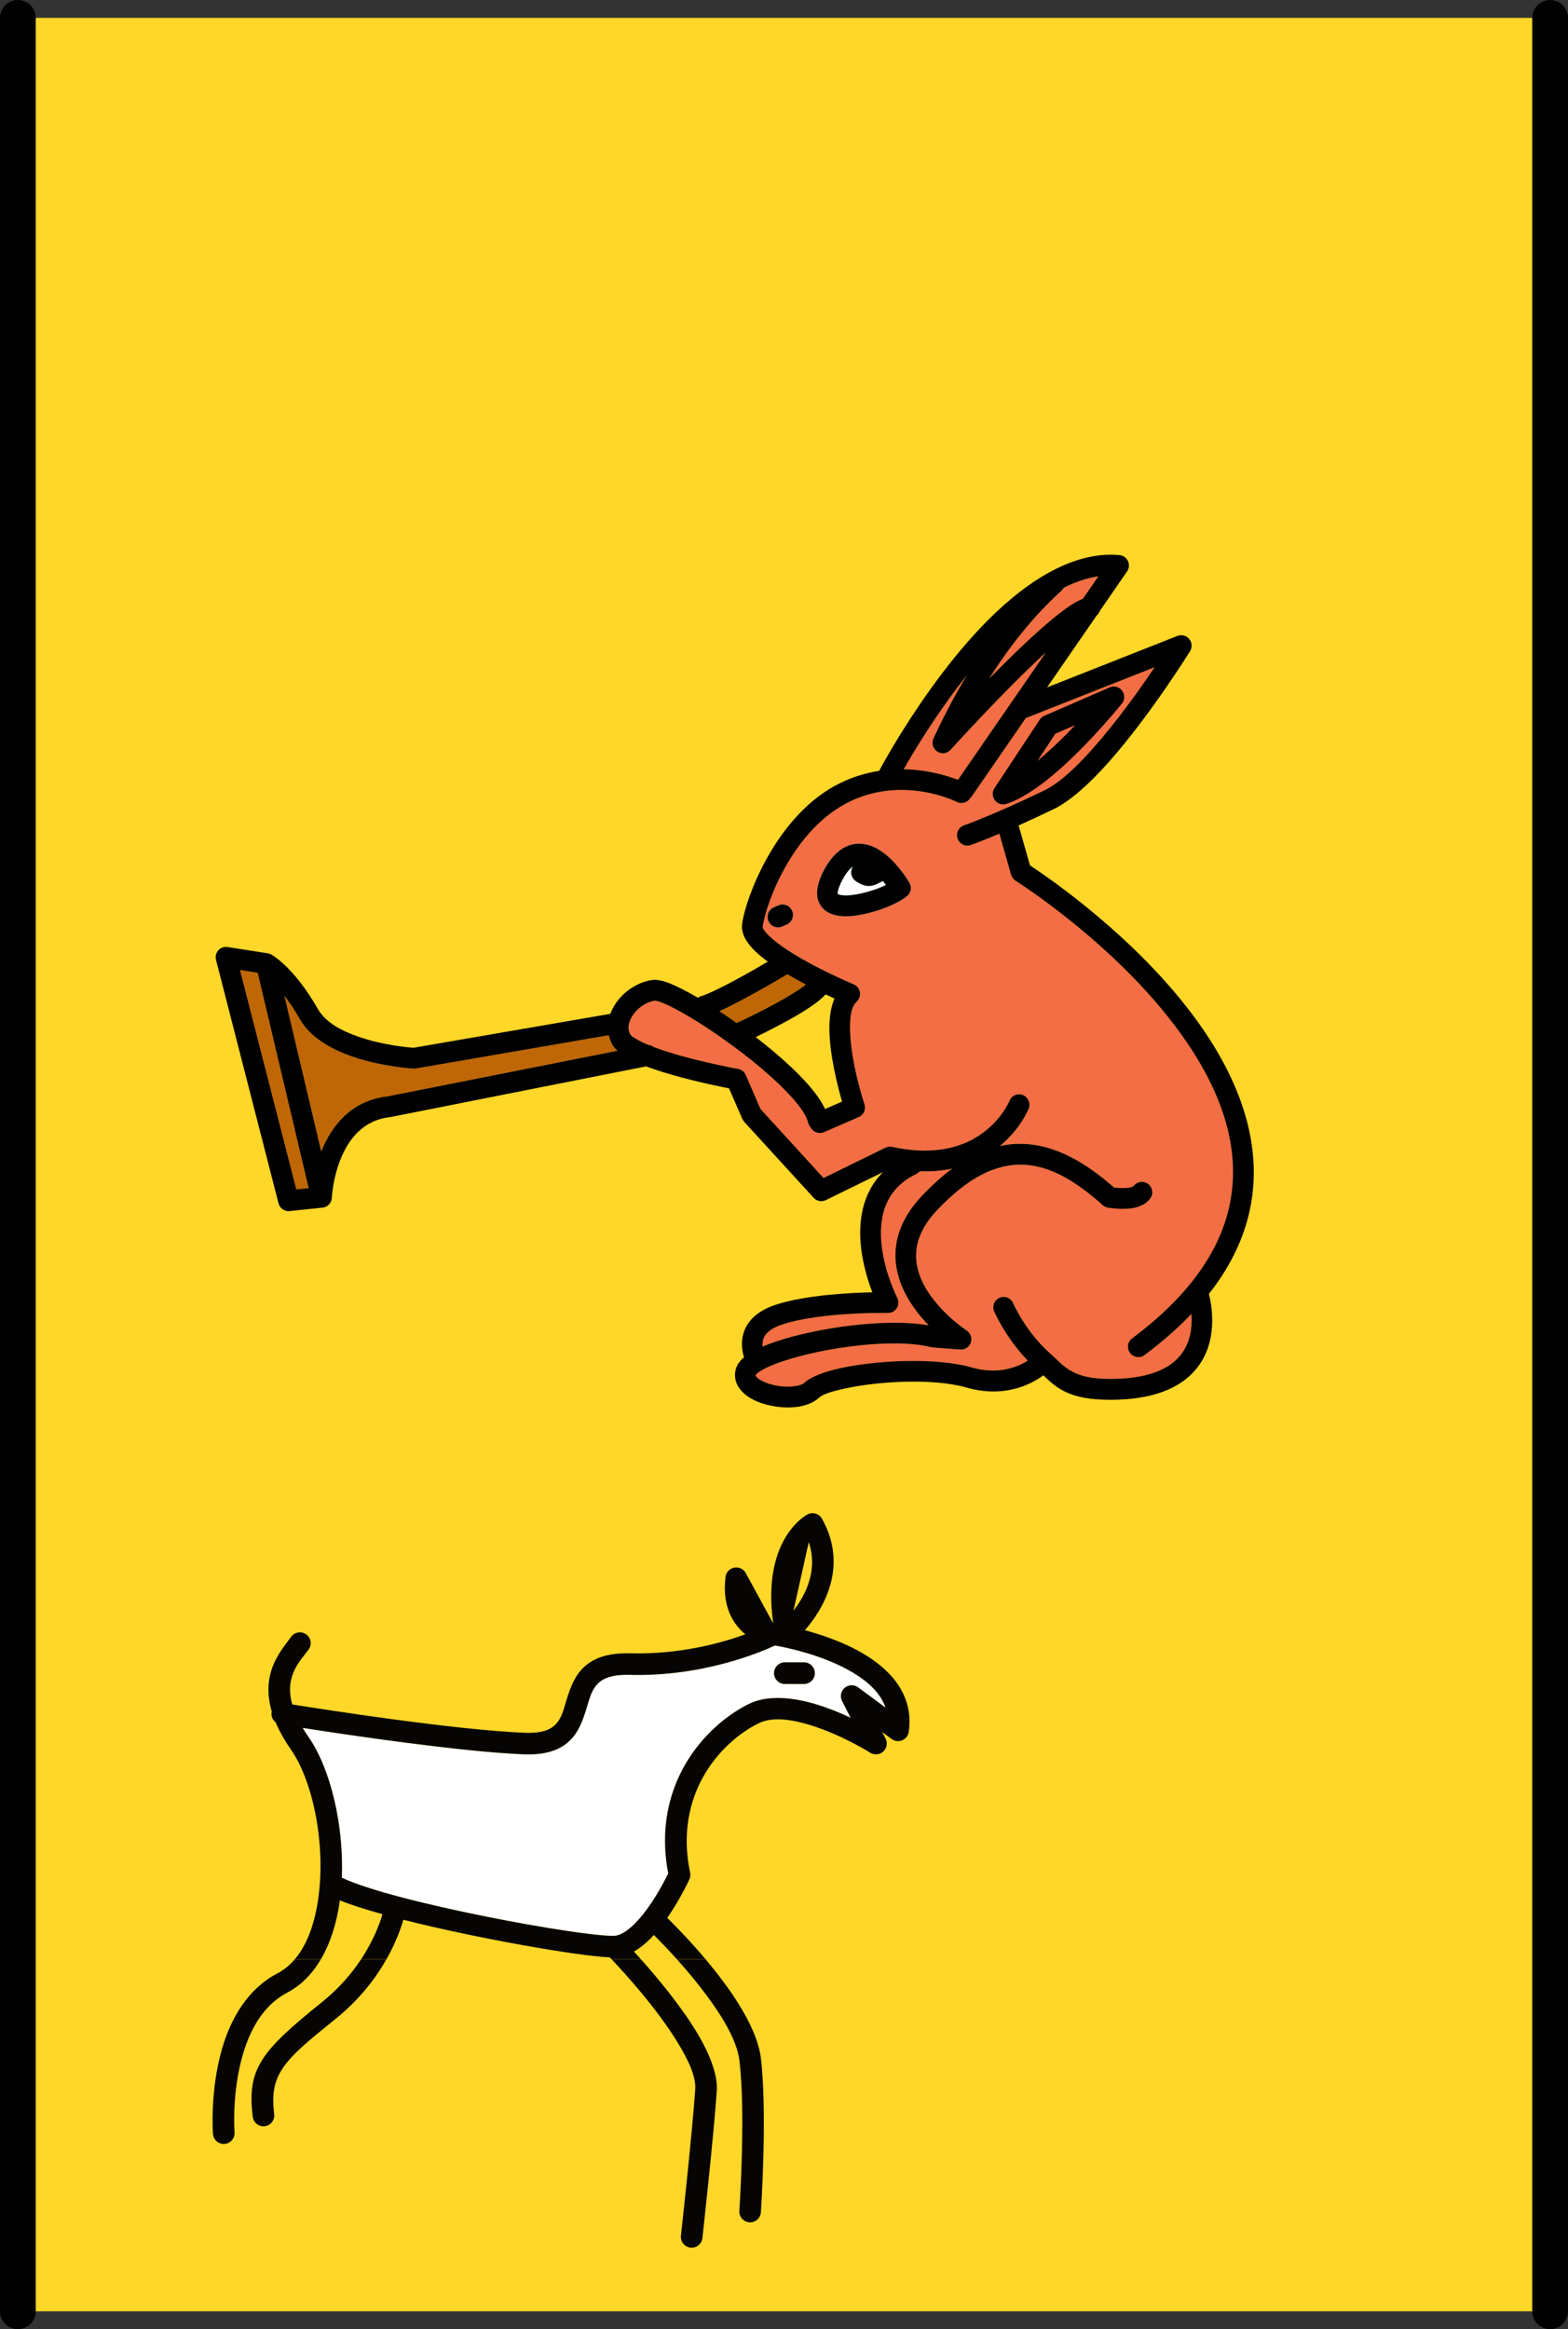 <?xml version="1.0" encoding="UTF-8"?> <svg xmlns="http://www.w3.org/2000/svg" xmlns:xlink="http://www.w3.org/1999/xlink" xmlns:xodm="http://www.corel.com/coreldraw/odm/2003" xml:space="preserve" width="46.391mm" height="68.905mm" version="1.1" style="shape-rendering:geometricPrecision; text-rendering:geometricPrecision; image-rendering:optimizeQuality; fill-rule:evenodd; clip-rule:evenodd" viewBox="0 0 1021.64 1517.44"><rect x="0" y="0" width="1021.64" height="1517.44" fill="#333333" stroke="none"/> <defs> <style type="text/css"> .str0 {stroke:black;stroke-width:23.31;stroke-linecap:round;stroke-linejoin:round;stroke-miterlimit:10} .fil1 {fill:none} .fil6 {fill:black} .fil7 {fill:#070504} .fil4 {fill:#63D9D1} .fil3 {fill:#BF6606} .fil2 {fill:#F36D45} .fil0 {fill:#FFD728} .fil5 {fill:white} </style> </defs> <g id="Слой_x0020_1">  <g id="_2366794493488"> <polygon class="fil0" points="1009.98,1505.79 1009.98,11.65 11.65,11.65 11.65,1505.79 "></polygon> <path class="fil1 str0" d="M1009.98 1505.79l0 -1494.13m-998.33 0l0 1494.13"></path> <path class="fil2" d="M668.43 467.76c0.25,-0.06 0.49,-0.15 0.74,-0.24l83.17 -32.83c-9.8,14.52 -24.71,35.43 -40.11,52.77 -10.87,12.22 -21.9,22.71 -31.54,27.36 -33.69,16.27 -52.6,22.89 -52.6,22.89 -3.51,1.23 -5.36,5.1 -4.12,8.63 1.24,3.53 5.1,5.42 8.62,4.19 0,0 6.47,-2.25 18.6,-7.37l7.6 26.72c0.46,1.62 1.51,3.02 2.94,3.92 0,0 65.51,41.09 107.64,99.63 24.56,34.11 41.32,74.22 30.9,115.56 -6.98,27.69 -26.14,55.72 -62.61,82.94 -2.98,2.23 -3.6,6.48 -1.36,9.49 2.23,3.01 6.46,3.64 9.45,1.42 11.85,-8.85 21.98,-17.8 30.56,-26.81 0.54,6.75 -0.06,15.64 -4.81,23.54 -6.35,10.54 -20.11,18.62 -47.33,18.79 -25.83,0.17 -30.63,-8.41 -39.77,-16.49l-0.02 -0.02c-16.32,-14.41 -24.18,-32.79 -24.18,-32.79 -1.47,-3.45 -5.45,-5.06 -8.87,-3.6 -3.42,1.46 -5.02,5.44 -3.54,8.89 0,0 7.11,16.75 21.88,32.09 -6.62,4.18 -19.2,9.39 -36.54,4.42 -22.44,-6.43 -60.12,-4.89 -84.54,0.26 -11.66,2.46 -20.46,6.04 -24.21,9.53 -1.68,1.57 -4.45,2.2 -7.49,2.53 -5.92,0.64 -12.94,-0.37 -18.34,-2.61 -2.01,-0.83 -3.78,-1.81 -5.07,-3.01 -0.59,-0.55 -1.2,-1.09 -1.06,-1.81 0.15,-0.17 0.65,-0.72 1.03,-1.04 0.79,-0.67 1.78,-1.32 2.9,-1.98 3.42,-2 8.05,-3.94 13.49,-5.78 26.7,-9.04 72.27,-15.43 97,-9.26 0.37,0.09 0.75,0.15 1.13,0.18l17.75 1.34c3.08,0.23 5.92,-1.66 6.88,-4.61 0.97,-2.94 -0.18,-6.18 -2.78,-7.86 0,0 -9.61,-6.23 -18.54,-16.47 -7.6,-8.72 -14.92,-20.41 -14.31,-33.79 0.4,-8.82 4.36,-18.24 13.58,-28 20.35,-21.54 38.65,-30.42 56.32,-29.68 17.81,0.75 34.61,11.07 51.69,26.36 0.94,0.85 2.1,1.41 3.34,1.63 0,0 9.67,1.65 17.15,0.12 4.66,-0.95 8.51,-3.17 10.65,-6.41 2.05,-3.11 1.2,-7.33 -1.91,-9.41 -3.07,-2.05 -7.18,-1.26 -9.26,1.74 -0.14,0.07 -0.81,0.41 -1.23,0.54 -0.96,0.29 -2.01,0.44 -3.08,0.54 -3.11,0.28 -6.32,0.01 -8.25,-0.22 -19.25,-16.9 -38.53,-27.59 -58.6,-28.44 -5.21,-0.22 -10.49,0.21 -15.86,1.38 13.77,-11.37 18.82,-24.39 18.82,-24.39 1.38,-3.47 -0.33,-7.43 -3.78,-8.83 -3.46,-1.4 -7.4,0.29 -8.77,3.76 0,0 -6.18,15.23 -23.43,24.8 -11.97,6.64 -29.14,10.4 -53.03,5.21 -1.48,-0.32 -3.02,-0.13 -4.38,0.53l-40.31 19.75 -41.05 -44.92 -9.63 -22.16c-0.9,-2.08 -2.79,-3.58 -5.01,-3.99 0,0 -32.83,-5.93 -54.82,-14.21 -0.98,-0.75 -2.15,-1.21 -3.4,-1.34 -3.09,-1.28 -5.86,-2.59 -8.14,-3.96 -1.88,-1.13 -3.46,-2.01 -4.02,-3.2 -2.14,-4.63 -0.42,-9.49 2.61,-13.39 3.43,-4.42 8.67,-7.78 13.81,-8.37 0.2,0.03 1.29,0.23 2.04,0.47 1.72,0.53 3.76,1.37 6.08,2.45 7.69,3.58 18.06,9.72 29.1,17.15 16.69,11.24 34.88,25.44 47.59,38.52 7.61,7.82 13.32,14.96 14.72,20.76 0.29,1.18 0.86,2.22 1.63,3.05 1.58,3.27 5.45,4.75 8.79,3.3l22.67 -9.86c3.21,-1.39 4.81,-5.02 3.7,-8.35 0,0 -9.25,-27.64 -9.39,-49.21 -0.05,-7.43 0.57,-14.16 4.36,-17.66 1.69,-1.57 2.46,-3.89 2.05,-6.17 -0.4,-2.28 -1.94,-4.2 -4.07,-5.09 0,0 -31.37,-13.11 -49.35,-26.71 -3.42,-2.59 -6.32,-5.16 -8.26,-7.67 -0.91,-1.18 -1.83,-2.11 -1.69,-3.15 2.37,-16.15 20.11,-63.69 56.53,-81.41 35.67,-17.36 69.94,0.09 69.94,0.09 3.18,1.63 7.01,0.49 8.82,-2.51 0.4,-0.36 0.77,-0.77 1.09,-1.23l35.14 -50.93zm-38.5 -27.76c-7.74,12.78 -14.97,26.48 -21.72,41.08 -1.41,3.03 -0.39,6.66 2.4,8.52 2.78,1.86 6.5,1.41 8.73,-1.07 0,0 33.87,-37.53 62.09,-63.48l-21.34 30.92 -35.93 52.08c-6.81,-2.63 -19.65,-6.62 -35.32,-6.91 6.87,-12.08 21.66,-36.72 41.09,-61.14zm75.65 -49.95c-2.4,0.93 -5.22,2.42 -8.33,4.48 -5.82,3.85 -13.03,9.74 -20.81,16.71 -10.24,9.18 -21.5,20.25 -31.84,30.77 13.94,-22.17 29.51,-41.28 46.89,-57.06 0.65,-0.58 1.14,-1.26 1.51,-2 7.44,-3.77 15.01,-6.4 22.65,-7.51l-10.07 14.59z"></path> <path class="fil2" d="M599.18 763.1c-0.6,0.74 -1.37,1.36 -2.28,1.8 -21.43,10.38 -24.43,30.06 -22.41,46.98 2.18,18.22 10.11,33.64 10.11,33.64 1.1,2.12 1,4.66 -0.25,6.69 -1.24,2.02 -3.46,3.24 -5.84,3.19 0,0 -43.14,-0.88 -68.82,7.49 -7.62,2.48 -11.22,5.92 -12.37,9.69 -0.5,1.65 -0.56,3.27 -0.41,4.71 2.6,-1.12 5.45,-2.21 8.53,-3.25 27.09,-9.17 72.23,-15.44 99.64,-10.6 -1.32,-1.35 -2.65,-2.79 -3.97,-4.31 -9.7,-11.13 -18.44,-26.31 -17.67,-43.39 0.52,-11.49 5.25,-23.97 17.26,-36.68 6.72,-7.11 13.29,-12.97 19.72,-17.7 -6.33,1.33 -13.39,2 -21.26,1.71z"></path> <path class="fil2" d="M647.94 513.51c-1.59,2.39 -1.48,5.55 0.26,7.85 1.73,2.31 4.72,3.26 7.46,2.39 9.39,-3.02 20.22,-10.24 30.67,-19.03 23.1,-19.45 44.66,-46.4 44.66,-46.4 1.94,-2.42 1.97,-5.88 0.09,-8.37 -1.89,-2.48 -5.22,-3.36 -8.06,-2.12l-42.65 18.54c-1.19,0.52 -2.21,1.37 -2.92,2.46l-29.5 44.68z"></path> <path class="fil3" d="M512.99 634.75c-3.75,2.25 -28.27,16.79 -44.23,24.05 0.96,0.63 1.91,1.27 2.88,1.92 2.75,1.86 5.55,3.79 8.35,5.79 5.03,-2.35 21.84,-10.34 34.77,-18.16 4.02,-2.44 7.68,-4.79 10.3,-6.92 -3.97,-2.07 -8.07,-4.33 -12.07,-6.68z"></path> <path class="fil3" d="M167.88 633.76l-11.52 -1.8c0,0 36.7,142.93 36.7,142.93 0,0 5.03,-0.53 8.02,-0.84l-33.21 -140.29z"></path> <path class="fil3" d="M185.28 648.71l24.01 101.47c0.08,-0.18 0.15,-0.35 0.22,-0.53 6.56,-16.1 19.2,-32.61 42.78,-35.33l149.99 -29.75c-1.87,-1.72 -3.19,-3.5 -3.99,-5.22 -0.74,-1.62 -1.3,-3.25 -1.66,-4.89l-125.67 21.66c-0.5,0.09 -1,0.12 -1.51,0.09 0,0 -20.32,-1.12 -39.9,-7.85 -14.06,-4.83 -27.54,-12.68 -34.17,-24.32 -3.54,-6.22 -6.97,-11.26 -10.1,-15.33z"></path> <path class="fil4" d="M591.37 583.38c2.24,-2.16 2.7,-5.59 1.14,-8.3 0,0 -6.44,-11.07 -15.42,-18.35 -7.34,-5.95 -16.23,-9.16 -24.97,-5.55 -5.04,2.08 -10.33,6.64 -15.07,15.34 -5.09,9.39 -5.39,16.08 -3.83,20.43 1.97,5.49 6.88,8.9 13.96,9.77 8.32,1.02 20.36,-1.75 29.8,-5.42 6.69,-2.59 12.07,-5.71 14.38,-7.93z"></path> <path class="fil5" d="M555.83 564.48c-2.35,1.49 -4.59,4.31 -6.9,8.59 -1.49,2.75 -2.46,5.06 -2.87,7.02 -0.23,1.03 -0.57,1.79 -0.14,2.31 0.41,0.48 1.11,0.54 1.87,0.7 1.83,0.37 4.02,0.36 6.35,0.13 7.82,-0.75 17.28,-3.78 23.14,-6.67 -0.6,-0.8 -1.26,-1.66 -1.98,-2.53 -0.06,0.02 -0.11,0.05 -0.17,0.06 -1.55,0.55 -2.7,1.35 -3.86,1.85 -3.64,1.56 -7.35,2.39 -13.68,-1.93 -3.08,-2.11 -3.9,-6.34 -1.81,-9.43 0.02,-0.03 0.05,-0.06 0.06,-0.09z"></path> <path class="fil4" d="M509.58 603.61l3.03 -1.31c3.41,-1.48 4.97,-5.49 3.48,-8.92 -1.5,-3.44 -5.48,-5.03 -8.89,-3.54l-3.03 1.32c-3.41,1.48 -4.97,5.48 -3.47,8.91 1.49,3.44 5.48,5.03 8.89,3.54z"></path> <path class="fil6" d="M572.77 502.22c-8.13,1.26 -16.66,3.71 -25.26,7.9 -41.04,19.97 -61.28,73.38 -63.95,91.58 -0.51,3.49 0.36,7.3 2.79,11.18 2.51,4.01 6.9,8.32 12.44,12.51 0.49,0.37 1,0.75 1.51,1.12 -10.93,6.43 -33.43,19.31 -43.8,22.63 -0.65,0.21 -1.25,0.5 -1.79,0.88 -7.03,-4.12 -13.27,-7.33 -18.06,-9.25 -4.86,-1.96 -8.71,-2.61 -11.02,-2.37 -8.51,0.89 -17.44,6.15 -23.15,13.5 -2.06,2.66 -3.71,5.56 -4.81,8.6l-128.26 22.12c-3.59,-0.26 -19.82,-1.69 -35.53,-7.09 -10.85,-3.73 -21.66,-9.2 -26.77,-18.19 -15.96,-28.01 -30.52,-35.54 -30.52,-35.54 -0.37,-0.2 -0.76,-0.37 -1.15,-0.49 -0.37,-0.12 -0.76,-0.21 -1.16,-0.26l-26 -4.06c-2.24,-0.35 -4.51,0.45 -6.02,2.14 -1.52,1.68 -2.09,4.03 -1.52,6.23l40.72 158.57c0.84,3.27 3.94,5.43 7.27,5.08l21.35 -2.24c0.18,-0.02 0.37,-0.04 0.55,-0.07 0.54,-0.09 1.05,-0.25 1.55,-0.47l0.02 -0.01c0.72,-0.32 1.36,-0.76 1.91,-1.28 0,0 0.03,-0.03 0.05,-0.04 0.92,-0.91 1.59,-2.08 1.88,-3.39 0.09,-0.41 0.14,-0.83 0.16,-1.25 0.05,-1.11 0.79,-13.01 5.83,-25.4 4.96,-12.18 14.21,-25.09 32.12,-27.07 0.19,-0.02 0.38,-0.05 0.57,-0.09l166.29 -32.97 0.22 0.08c18.47,6.98 44.38,12.41 53.78,14.26 0,0 8.65,19.89 8.65,19.89 0.3,0.69 0.72,1.33 1.23,1.89l45.24 49.5c2.03,2.22 5.26,2.84 7.95,1.53l37.28 -18.27c-13.98,13.95 -16.28,32.87 -14.26,49.86 1.34,11.16 4.58,21.4 7.29,28.47 -15.14,0.32 -43.63,1.8 -62.9,8.08 -13.59,4.44 -19.01,11.83 -21.06,18.58 -1.8,5.95 -0.85,11.74 0.33,15.68 -2.74,2.29 -4.37,4.73 -5.11,6.99 -2.95,8.93 2.83,17.32 13.81,21.86 7.36,3.05 16.89,4.44 24.95,3.56 6.29,-0.68 11.7,-2.81 15.19,-6.05 2.72,-2.53 9.36,-4.44 17.84,-6.22 22.55,-4.76 57.34,-6.43 78.06,-0.49 24.84,7.11 42.22,-1.96 50.29,-7.91 8.97,8.48 17.12,16.12 44.54,15.94 34.19,-0.22 50.76,-12.06 58.73,-25.29 10.23,-16.98 6.22,-37.39 4.61,-43.68 13.27,-16.85 21.47,-33.82 25.69,-50.57 11.43,-45.31 -6.15,-89.49 -33.06,-126.87 -38.95,-54.13 -97.17,-93.87 -109.22,-101.77 0,0 -5.04,-17.75 -7.4,-26.01 6.66,-2.98 14.33,-6.51 22.93,-10.67 10.84,-5.24 23.48,-16.77 35.72,-30.53 27.31,-30.72 53.06,-72.36 53.06,-72.36 1.53,-2.49 1.31,-5.68 -0.57,-7.93 -1.87,-2.25 -4.96,-3.05 -7.67,-1.99l-84.91 33.52 32.3 -46.82c0.92,-0.78 1.62,-1.79 2.02,-2.93l17.8 -25.8c1.37,-1.98 1.58,-4.55 0.55,-6.74 -1.02,-2.2 -3.14,-3.68 -5.54,-3.89 -31.72,-2.84 -63.88,19.22 -90.64,47.51 -37,39.11 -63.92,89.3 -65.95,93.13zm95.66 -34.46l-35.14 50.93c-0.32,0.46 -0.68,0.87 -1.09,1.23 -1.8,3 -5.64,4.13 -8.82,2.51 0,0 -34.27,-17.45 -69.94,-0.09 -36.42,17.72 -54.16,65.26 -56.53,81.41 -0.15,1.04 0.78,1.97 1.69,3.15 1.94,2.51 4.85,5.08 8.26,7.67 17.98,13.6 49.35,26.71 49.35,26.71 2.13,0.89 3.67,2.81 4.07,5.09 0.41,2.28 -0.36,4.6 -2.05,6.17 -3.79,3.5 -4.41,10.22 -4.36,17.66 0.14,21.57 9.39,49.21 9.39,49.21 1.11,3.33 -0.49,6.96 -3.7,8.35l-22.67 9.86c-3.33,1.45 -7.21,-0.03 -8.79,-3.3 -0.77,-0.83 -1.34,-1.87 -1.63,-3.05 -1.41,-5.8 -7.12,-12.95 -14.72,-20.76 -12.71,-13.07 -30.9,-27.28 -47.59,-38.52 -11.04,-7.43 -21.41,-13.56 -29.1,-17.15 -2.31,-1.08 -4.36,-1.92 -6.08,-2.45 -0.75,-0.24 -1.84,-0.44 -2.04,-0.47 -5.14,0.58 -10.37,3.95 -13.81,8.37 -3.03,3.89 -4.75,8.76 -2.61,13.39 0.55,1.19 2.14,2.07 4.02,3.2 2.28,1.36 5.05,2.68 8.14,3.96 1.25,0.12 2.42,0.59 3.4,1.34 21.99,8.27 54.82,14.21 54.82,14.21 2.22,0.4 4.11,1.9 5.01,3.99 0,0 9.63,22.16 9.63,22.16 0,0 41.05,44.92 41.05,44.92l40.31 -19.75c1.36,-0.67 2.9,-0.85 4.38,-0.53 23.89,5.19 41.06,1.43 53.03,-5.21 17.25,-9.57 23.43,-24.8 23.43,-24.8 1.38,-3.47 5.31,-5.16 8.77,-3.76 3.46,1.41 5.16,5.36 3.78,8.83 0,0 -5.06,13.02 -18.82,24.39 5.37,-1.17 10.65,-1.6 15.86,-1.38 20.08,0.85 39.36,11.53 58.6,28.44 1.93,0.23 5.14,0.5 8.25,0.22 1.07,-0.09 2.12,-0.25 3.08,-0.54 0.42,-0.13 1.09,-0.47 1.23,-0.54 2.08,-3 6.19,-3.78 9.26,-1.74 3.11,2.08 3.96,6.3 1.91,9.41 -2.14,3.24 -5.99,5.46 -10.65,6.41 -7.48,1.53 -17.15,-0.12 -17.15,-0.12 -1.24,-0.22 -2.4,-0.78 -3.34,-1.63 -17.08,-15.29 -33.87,-25.61 -51.69,-26.36 -17.68,-0.74 -35.97,8.14 -56.32,29.68 -9.22,9.76 -13.18,19.18 -13.58,28 -0.61,13.38 6.71,25.07 14.31,33.79 8.93,10.24 18.54,16.47 18.54,16.47 2.6,1.68 3.75,4.92 2.78,7.86 -0.96,2.94 -3.8,4.84 -6.88,4.61l-17.75 -1.34c-0.38,-0.03 -0.76,-0.09 -1.13,-0.18 -24.74,-6.18 -70.3,0.22 -97,9.26 -5.44,1.84 -10.07,3.78 -13.49,5.78 -1.13,0.66 -2.11,1.32 -2.9,1.98 -0.38,0.32 -0.88,0.88 -1.03,1.04 -0.14,0.72 0.47,1.26 1.06,1.81 1.29,1.2 3.06,2.18 5.07,3.01 5.41,2.24 12.42,3.26 18.34,2.61 3.04,-0.33 5.8,-0.96 7.49,-2.53 3.75,-3.49 12.55,-7.07 24.21,-9.53 24.42,-5.16 62.1,-6.69 84.54,-0.26 17.34,4.97 29.92,-0.24 36.54,-4.42 -14.77,-15.35 -21.88,-32.09 -21.88,-32.09 -1.48,-3.45 0.12,-7.43 3.54,-8.89 3.42,-1.46 7.4,0.15 8.87,3.6 0,0 7.87,18.38 24.18,32.79l0.02 0.02c9.14,8.08 13.94,16.66 39.77,16.49 27.22,-0.18 40.98,-8.26 47.33,-18.79 4.75,-7.9 5.35,-16.79 4.81,-23.54 -8.58,9.01 -18.72,17.96 -30.56,26.81 -2.98,2.23 -7.22,1.59 -9.45,-1.42 -2.24,-3.01 -1.63,-7.26 1.36,-9.49 36.47,-27.22 55.63,-55.26 62.61,-82.94 10.43,-41.34 -6.34,-81.45 -30.9,-115.56 -42.13,-58.54 -107.64,-99.63 -107.64,-99.63 -1.43,-0.89 -2.47,-2.29 -2.94,-3.92l-7.6 -26.72c-12.13,5.12 -18.6,7.37 -18.6,7.37 -3.52,1.23 -7.38,-0.65 -8.62,-4.19 -1.24,-3.53 0.61,-7.4 4.12,-8.63 0,0 18.92,-6.61 52.6,-22.89 9.63,-4.65 20.67,-15.14 31.54,-27.36 15.4,-17.33 30.31,-38.25 40.11,-52.77l-83.17 32.83c-0.25,0.09 -0.49,0.18 -0.74,0.24zm-69.24 295.34c-0.6,0.74 -1.37,1.36 -2.28,1.8 -21.43,10.38 -24.43,30.06 -22.41,46.98 2.18,18.22 10.11,33.64 10.11,33.64 1.1,2.12 1,4.66 -0.25,6.69 -1.24,2.02 -3.46,3.24 -5.84,3.19 0,0 -43.14,-0.88 -68.82,7.49 -7.62,2.48 -11.22,5.92 -12.37,9.69 -0.5,1.65 -0.56,3.27 -0.41,4.71 2.6,-1.12 5.45,-2.21 8.53,-3.25 27.09,-9.17 72.23,-15.44 99.64,-10.6 -1.32,-1.35 -2.65,-2.79 -3.97,-4.31 -9.7,-11.13 -18.44,-26.31 -17.67,-43.39 0.52,-11.49 5.25,-23.97 17.26,-36.68 6.72,-7.11 13.29,-12.97 19.72,-17.7 -6.33,1.33 -13.39,2 -21.26,1.71zm-61.26 -115.26c-3.07,3.48 -9.05,7.86 -16.15,12.14 -9.76,5.9 -21.65,11.91 -29.42,15.68 13.7,10.57 26.62,22.02 35.36,32.28 4.39,5.16 7.75,10.11 9.85,14.57l11.09 -4.82c-2.88,-9.93 -8.16,-30.45 -8.27,-47.48 -0.05,-7.46 1.01,-14.27 3.31,-19.69 -1.71,-0.78 -3.64,-1.68 -5.76,-2.68zm-24.93 -13.09c-3.75,2.25 -28.27,16.79 -44.23,24.05 0.96,0.63 1.91,1.27 2.88,1.92 2.75,1.86 5.55,3.79 8.35,5.79 5.03,-2.35 21.84,-10.34 34.77,-18.16 4.02,-2.44 7.68,-4.79 10.3,-6.92 -3.97,-2.07 -8.07,-4.33 -12.07,-6.68zm-345.11 -0.99l-11.52 -1.8c0,0 36.7,142.93 36.7,142.93 0,0 5.03,-0.53 8.02,-0.84l-33.21 -140.29zm17.4 14.95l24.01 101.47c0.08,-0.18 0.15,-0.35 0.22,-0.53 6.56,-16.1 19.2,-32.61 42.78,-35.33l149.99 -29.75c-1.87,-1.72 -3.19,-3.5 -3.99,-5.22 -0.74,-1.62 -1.3,-3.25 -1.66,-4.89l-125.67 21.66c-0.5,0.09 -1,0.12 -1.51,0.09 0,0 -20.32,-1.12 -39.9,-7.85 -14.06,-4.83 -27.54,-12.68 -34.17,-24.32 -3.54,-6.22 -6.97,-11.26 -10.1,-15.33zm406.09 -65.32c2.24,-2.16 2.7,-5.59 1.14,-8.3 0,0 -6.44,-11.07 -15.42,-18.35 -7.34,-5.95 -16.23,-9.16 -24.97,-5.55 -5.04,2.08 -10.33,6.64 -15.07,15.34 -5.09,9.39 -5.39,16.08 -3.83,20.43 1.97,5.49 6.88,8.9 13.96,9.77 8.32,1.02 20.36,-1.75 29.8,-5.42 6.69,-2.59 12.07,-5.71 14.38,-7.93zm-35.54 -18.9c-2.35,1.49 -4.59,4.31 -6.9,8.59 -1.49,2.75 -2.46,5.06 -2.87,7.02 -0.23,1.03 -0.57,1.79 -0.14,2.31 0.41,0.48 1.11,0.54 1.87,0.7 1.83,0.37 4.02,0.36 6.35,0.13 7.82,-0.75 17.28,-3.78 23.14,-6.67 -0.6,-0.8 -1.26,-1.66 -1.98,-2.53 -0.06,0.02 -0.11,0.05 -0.17,0.06 -1.55,0.55 -2.7,1.35 -3.86,1.85 -3.64,1.56 -7.35,2.39 -13.68,-1.93 -3.08,-2.11 -3.9,-6.34 -1.81,-9.43 0.02,-0.03 0.05,-0.06 0.06,-0.09zm-46.26 39.12l3.03 -1.31c3.41,-1.48 4.97,-5.49 3.48,-8.92 -1.5,-3.44 -5.48,-5.03 -8.89,-3.54l-3.03 1.32c-3.41,1.48 -4.97,5.48 -3.47,8.91 1.49,3.44 5.48,5.03 8.89,3.54zm138.37 -90.1c-1.59,2.39 -1.48,5.55 0.26,7.85 1.73,2.31 4.72,3.26 7.46,2.39 9.39,-3.02 20.22,-10.24 30.67,-19.03 23.1,-19.45 44.66,-46.4 44.66,-46.4 1.94,-2.42 1.97,-5.88 0.09,-8.37 -1.89,-2.48 -5.22,-3.36 -8.06,-2.12l-42.65 18.54c-1.19,0.52 -2.21,1.37 -2.92,2.46l-29.5 44.68zm27.96 -17.74l11.7 -17.74c0,0 12.94,-5.62 12.94,-5.62 -4.18,4.4 -8.8,9.08 -13.63,13.61 -3.59,3.36 -7.29,6.67 -11.01,9.74l0.01 0zm-45.98 -55.77c-19.43,24.43 -34.22,49.06 -41.09,61.14 15.68,0.29 28.51,4.28 35.32,6.91l35.93 -52.08 21.34 -30.92c-28.22,25.95 -62.09,63.48 -62.09,63.48 -2.24,2.48 -5.95,2.94 -8.73,1.07 -2.79,-1.87 -3.81,-5.49 -2.4,-8.52 6.75,-14.6 13.98,-28.3 21.72,-41.08zm75.65 -49.95l10.07 -14.59c-7.64,1.1 -15.21,3.74 -22.65,7.51 -0.36,0.74 -0.86,1.41 -1.51,2 -17.38,15.78 -32.96,34.89 -46.89,57.06 10.33,-10.53 21.6,-21.59 31.84,-30.77 7.78,-6.97 14.99,-12.87 20.81,-16.71 3.11,-2.06 5.93,-3.55 8.33,-4.48z"></path> <path class="fil5" d="M197.22 1125.75c1.17,1.98 2.49,4.03 3.97,6.16 14.12,20.4 22.92,57.27 21.52,91.4 33.79,16.17 156.6,38.56 177.38,37.87 2.99,-0.1 5.89,-1.65 8.73,-3.76 3.64,-2.7 7.08,-6.38 10.25,-10.35 7.95,-10 14.06,-21.86 16.31,-26.5 -10.95,-57.41 23.43,-95.89 52.39,-110.37 12.37,-6.18 29.3,-4.45 45.15,0.51 7.62,2.38 14.97,5.44 21.32,8.41l-5.58 -10.93c-1.49,-2.91 -0.78,-6.45 1.71,-8.57 2.49,-2.11 6.11,-2.24 8.73,-0.3 0,0 9.53,7.04 17.89,13.2 -3.29,-9.64 -11.56,-16.97 -21,-22.68 -19.23,-11.61 -43.82,-16.56 -51.06,-17.82 -9.23,4.33 -46.94,20.43 -94.73,19.14 -8.65,-0.23 -14.43,1.1 -18.4,3.81 -5.93,4.06 -7.48,10.84 -9.45,17.34 -2.9,9.59 -6.21,18.88 -14.81,24.71 -5.73,3.89 -13.93,6.42 -26.46,5.9 -40.8,-1.68 -113.13,-12.41 -143.86,-17.2zm314.14 -28.66c-3.88,0 -7.04,-3.15 -7.04,-7.04 0,-3.88 3.16,-7.04 7.04,-7.04l12.52 0c3.88,0 7.04,3.15 7.04,7.04 0,3.88 -3.15,7.04 -7.04,7.04l-12.52 0z"></path> <path class="fil7" d="M209.07 1276.45c-5.53,9.41 -12.8,16.95 -21.9,21.73 -15.79,8.28 -24.18,24.21 -28.88,40.12 -7.45,25.25 -5.48,50.89 -5.48,50.89 0.3,3.87 -2.6,7.26 -6.47,7.56 -3.88,0.3 -7.27,-2.61 -7.56,-6.48 0,0 -2.17,-28.2 6.01,-55.95 5.73,-19.43 16.55,-38.48 35.85,-48.6 4.4,-2.31 8.19,-5.46 11.44,-9.27l17 0z"></path> <path class="fil7" d="M459.71 1276.45c3.85,4.56 7.78,9.47 11.57,14.56 12.17,16.35 22.62,34.63 24.46,49.7 4.37,35.7 0.03,100.55 0.03,100.55 -0.26,3.87 -3.61,6.81 -7.49,6.55 -3.88,-0.26 -6.81,-3.62 -6.55,-7.49 0,0 4.29,-63.14 0.03,-97.9 -1.6,-13.12 -11.18,-28.77 -21.78,-43 -6.29,-8.45 -13.01,-16.37 -18.95,-22.96l18.67 0z"></path> <path class="fil7" d="M417.59 1276.45c10.61,11.88 25.89,30.14 36.51,47.79 8.35,13.89 13.65,27.58 12.93,37.94 -2.16,31.01 -9.37,95.92 -9.37,95.92 -0.43,3.86 -3.92,6.65 -7.78,6.22 -3.85,-0.43 -6.64,-3.91 -6.22,-7.77 0,0 7.17,-64.52 9.32,-95.34 0.57,-8.19 -4.35,-18.74 -10.95,-29.71 -13.68,-22.74 -35.46,-46.52 -43.55,-55.05l19.1 0z"></path> <path class="fil7" d="M209.07 1276.45l-17 0c8.37,-9.82 13.11,-24.03 15.31,-39.58 4.87,-34.32 -3,-75.62 -17.77,-96.94 -4.47,-6.46 -7.72,-12.39 -10.01,-17.85 -1.98,-1.53 -3.08,-4.07 -2.64,-6.71 0.02,-0.15 0.05,-0.29 0.08,-0.44 -1.65,-5.64 -2.24,-10.71 -2.13,-15.26 0.39,-15.91 9.45,-26.03 14.82,-33.34 2.29,-3.13 6.71,-3.81 9.84,-1.51 3.13,2.3 3.81,6.71 1.52,9.84 -4.13,5.63 -11.8,13.11 -12.1,25.36 -0.08,3.17 0.34,6.62 1.4,10.41 21.93,3.51 106.12,16.61 151.28,18.46 8.47,0.35 14.12,-0.86 17.99,-3.48 5.8,-3.94 7.27,-10.65 9.23,-17.13 2.89,-9.57 6.25,-18.92 14.98,-24.89 5.8,-3.97 14.1,-6.61 26.73,-6.27 32.02,0.87 59.18,-6.62 75.05,-12.36 -7.53,-6.2 -15.4,-17.57 -12.91,-37.42 0.38,-3.03 2.67,-5.47 5.67,-6.04 3,-0.57 6.03,0.86 7.49,3.54l17.9 32.81c-7.87,-55.71 22.25,-70.96 22.25,-70.96 3.39,-1.85 7.62,-0.63 9.51,2.74 17.81,31.76 0.22,59.53 -11.08,72.64 11.5,3.12 26.2,8.14 38.8,15.75 18.4,11.11 32.14,27.59 28.82,50.49 -0.36,2.45 -1.97,4.53 -4.26,5.48 -2.28,0.95 -4.9,0.64 -6.89,-0.83l-6.12 -4.52 2.19 4.28c1.44,2.82 0.82,6.26 -1.52,8.4 -2.34,2.14 -5.82,2.45 -8.51,0.76 0,0 -18.11,-11.42 -38.26,-17.72 -12.17,-3.81 -25.15,-6.1 -34.65,-1.35 -25.29,12.65 -55.08,46.65 -44.43,97.23 0.31,1.46 0.14,2.99 -0.47,4.35 0,0 -5.76,12.63 -14.41,25.12 3.78,3.69 13.98,13.92 24.96,26.94l-18.67 0c-6.47,-7.19 -12,-12.81 -15.04,-15.81 -0.65,0.72 -1.31,1.42 -1.98,2.1 -3.48,3.54 -7.19,6.52 -11,8.68 1.39,1.51 2.92,3.19 4.57,5.03l-19.1 0c-0.43,-0.45 -0.82,-0.86 -1.17,-1.23 -20.47,-0.84 -86.12,-12.22 -134.54,-24.51 -1.62,5.63 -4.88,14.95 -10.99,25.74l-16.51 0c8.21,-12.42 12.17,-23.44 13.89,-29.35 -10.98,-3.05 -20.54,-6.11 -27.74,-9.02 -0.04,0.26 -0.07,0.51 -0.11,0.76 -2,14.05 -6.03,27.01 -12.25,37.61zm-11.85 -150.7c1.17,1.98 2.49,4.03 3.97,6.16 14.12,20.4 22.92,57.27 21.52,91.4 33.79,16.17 156.6,38.56 177.38,37.87 2.99,-0.1 5.89,-1.65 8.73,-3.76 3.64,-2.7 7.08,-6.38 10.25,-10.35 7.95,-10 14.06,-21.86 16.31,-26.5 -10.95,-57.41 23.43,-95.89 52.39,-110.37 12.37,-6.18 29.3,-4.45 45.15,0.51 7.62,2.38 14.97,5.44 21.32,8.41l-5.58 -10.93c-1.49,-2.91 -0.78,-6.45 1.71,-8.57 2.49,-2.11 6.11,-2.24 8.73,-0.3 0,0 9.53,7.04 17.89,13.2 -3.29,-9.64 -11.56,-16.97 -21,-22.68 -19.23,-11.61 -43.82,-16.56 -51.06,-17.82 -9.23,4.33 -46.94,20.43 -94.73,19.14 -8.65,-0.23 -14.43,1.1 -18.4,3.81 -5.93,4.06 -7.48,10.84 -9.45,17.34 -2.9,9.59 -6.21,18.88 -14.81,24.71 -5.73,3.89 -13.93,6.42 -26.46,5.9 -40.8,-1.68 -113.13,-12.41 -143.86,-17.2zm329.75 -121.12l-9.97 44.7c7.63,-9.78 16.19,-25.98 9.97,-44.7z"></path> <path class="fil7" d="M511.36 1097.09c-3.88,0 -7.04,-3.15 -7.04,-7.04 0,-3.88 3.16,-7.04 7.04,-7.04l12.52 0c3.88,0 7.04,3.15 7.04,7.04 0,3.88 -3.15,7.04 -7.04,7.04l-12.52 0z"></path> <path class="fil7" d="M251.78 1276.45c-6.89,12.17 -17.41,26.2 -33.27,38.96 -33.59,27.01 -43.14,35.6 -39.85,61.95 0.48,3.85 -2.26,7.38 -6.11,7.86 -3.85,0.48 -7.37,-2.26 -7.86,-6.11 -3.9,-31.18 5.24,-42.7 45,-74.66 11.32,-9.1 19.58,-18.91 25.58,-27.99l16.51 0z"></path> </g> </g> </svg> 